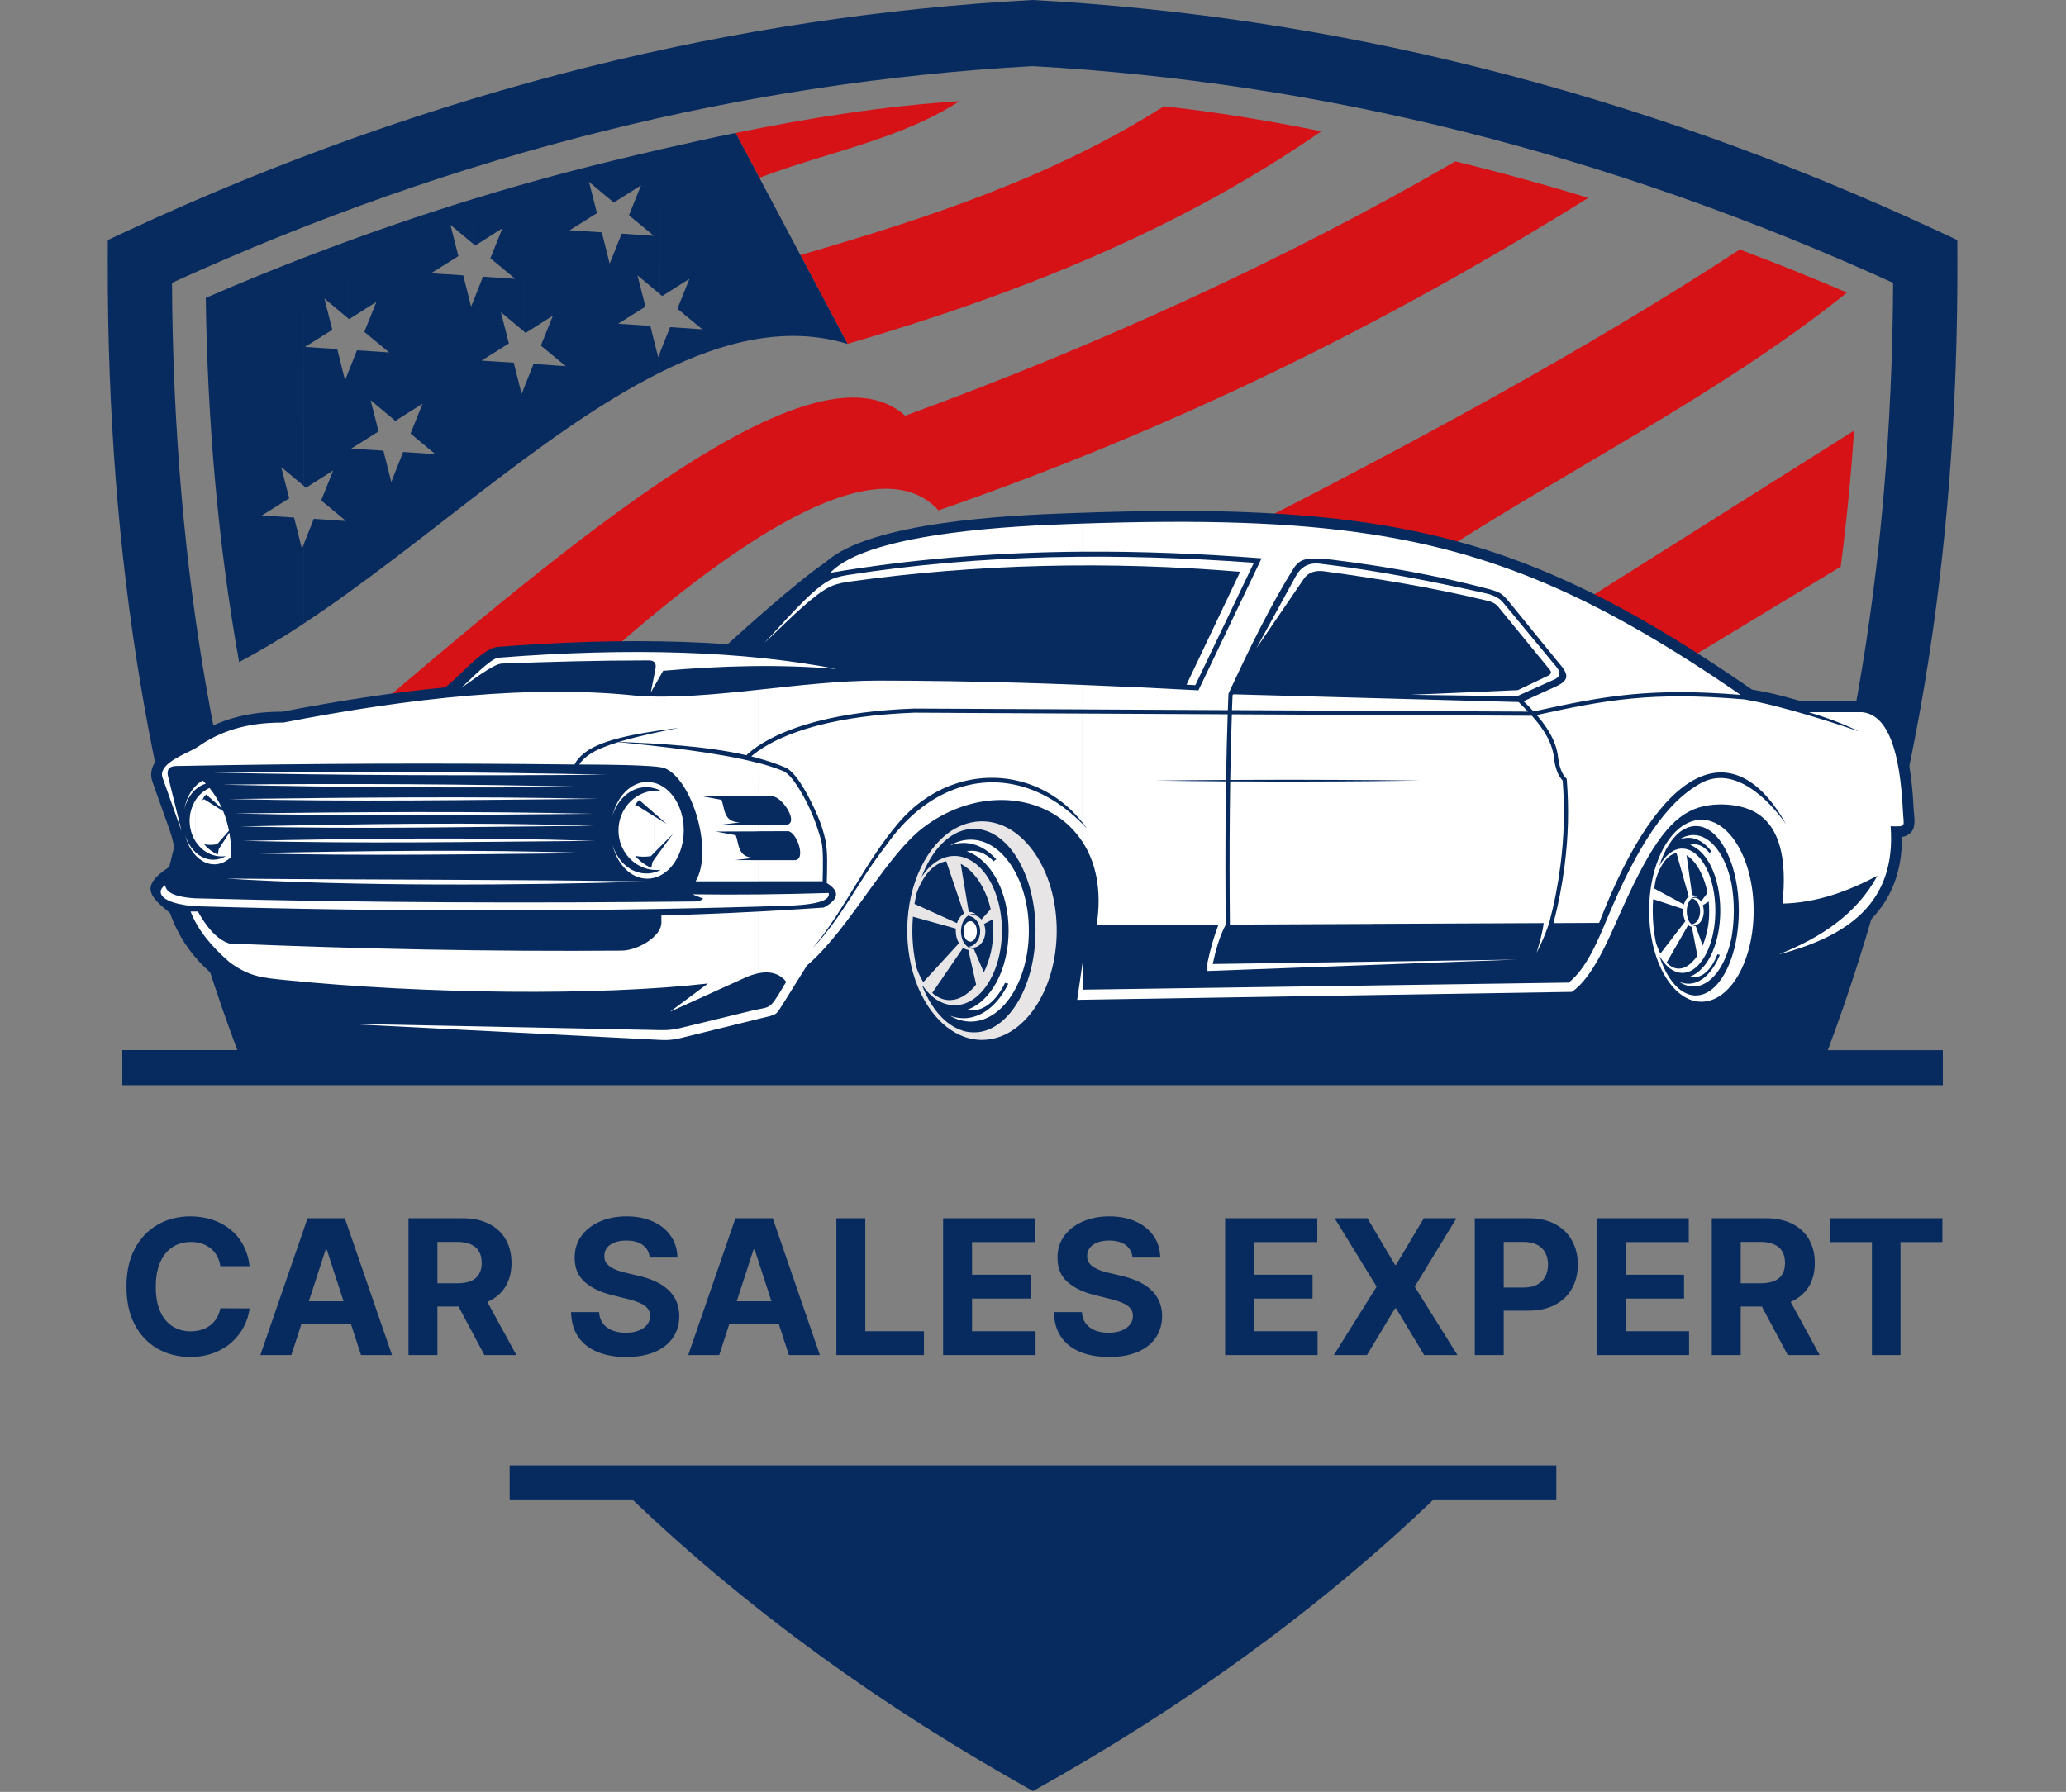 <?xml version="1.0" encoding="UTF-8"?> <svg xmlns="http://www.w3.org/2000/svg" width="2416" height="2096" viewBox="0 0 2416 2096" fill="none"><rect x="0" y="0" width="2416" height="2096" fill="#808080" stroke="none"/> <path d="M1208 2095.02V1714.02H1820V1753.88H1676.6C1540.37 1884.06 1383.51 1997.21 1208 2095.02ZM1208 1714.01V2095.01C1032.49 1997.2 875.63 1884.01 739.39 1753.91H596V1714L1208 1714.01Z" fill="#072B5F"></path> <path d="M1207.51 0C1382.16 9.435 1555.59 35.523 1725.55 77.93C1908.95 123.581 2089.41 187.771 2266.92 270.501L2288.92 280.777L2288.99 305.802C2289.79 655.918 2237.36 961.834 2137.49 1228.35H2272V1269.35H1207.51V1228.34H2056.62C2157.73 970.312 2212.07 672.793 2213.85 330.878C2047.31 254.986 1878.64 195.722 1707.85 153.086C1543.69 112.096 1376.2 86.746 1207.51 77.355V0ZM1207.51 1269.33H143.009V1228.32H277.508C177.639 961.803 125.209 655.888 126.009 305.771L126.069 280.747L148.069 270.47C325.622 187.939 506.101 123.759 689.507 77.93C859.453 35.527 1032.86 9.438 1207.51 0V77.355C1038.81 86.72 871.31 112.047 707.137 153.014C536.344 195.492 367.678 254.756 201.139 330.806C202.919 672.721 257.249 970.24 358.368 1228.26H1207.51V1269.35V1269.33Z" fill="#072B5F"></path> <path fill-rule="evenodd" clip-rule="evenodd" d="M2152.59 662.79C2159.42 610.05 2164.61 557.023 2168.17 503.71L1835 713.71L1931.57 796.71L2152.59 662.79Z" fill="#D61217"></path> <path fill-rule="evenodd" clip-rule="evenodd" d="M2159.9 342.21C2118.47 324.49 2076.68 307.69 2034.52 291.81C1852.29 410.87 1650.31 519.39 1443.12 625.15L1668.99 656.27C1830.86 550.31 2014.23 459.81 2159.9 342.21Z" fill="#D61217"></path> <path fill-rule="evenodd" clip-rule="evenodd" d="M1857.41 231.45C1806.02 215.757 1754.19 201.54 1701.91 188.8C1499.1 306.06 1280.01 405.39 1058.49 486.29C939.929 380.24 599.179 692.98 314.179 934.55C329.359 993.83 347.199 1052.36 367.699 1110.13C587.509 868.07 978.229 467.14 1097.51 596.99C1377.34 499.9 1622.51 377.76 1857.41 231.45Z" fill="#D61217"></path> <path fill-rule="evenodd" clip-rule="evenodd" d="M1545.21 153.58C1484.21 141.32 1422.83 131.07 1361.09 124.3C1232.61 206.09 1085.83 254.97 935.999 298.3L991.149 402.24C1189.68 344.29 1378.62 269.06 1545.21 153.58Z" fill="#D61217"></path> <path fill-rule="evenodd" clip-rule="evenodd" d="M1122.09 118.32C1034.09 124.01 946.739 137.83 860.219 155.53L888.039 207.97C966.059 178.14 1052.85 163.37 1122.09 118.32Z" fill="#D61217"></path> <path fill-rule="evenodd" clip-rule="evenodd" d="M860.219 155.53C830.719 161.53 801.309 168.05 772.019 174.82V344.3L774.369 346.3L806.259 326.11L792.189 361.11L821.249 385.2L783.589 382.65L772.019 411.79V435.63C847.259 398.12 920.819 380.83 991.149 402.29L860.219 155.53ZM772.019 174.82C753.419 179.107 734.869 183.5 716.369 188L715.369 188.25V234.96L717.719 236.96L749.609 216.77L735.539 251.77L764.599 275.86L726.939 273.3L715.369 302.45V467.24C734.369 455.63 753.239 445 772.039 435.63V411.79L769.679 417.72L760.469 381.12L722.799 378.71L754.799 358.65L745.459 322.07L772.069 344.31L772.019 174.82ZM715.349 188.25C680.849 196.623 646.516 205.65 612.349 215.33V387.4L614.699 389.4L646.589 369.21L632.519 404.21L661.579 428.3L623.919 425.74L612.349 454.89V537.58C646.839 512.09 681.199 488.09 715.349 467.24V302.44L712.989 308.37L703.789 271.77L666.119 269.36L698.119 249.29L688.769 212.72L715.379 234.96L715.349 188.25ZM612.349 215.33C592.602 220.93 572.916 226.74 553.289 232.76V285.24L555.639 287.24L587.529 267.05L573.459 302.05L602.519 326.14L564.859 323.58L553.289 352.73V582.29C572.999 567.11 592.689 552.11 612.349 537.58V454.89L609.989 460.82L600.789 424.22L563.119 421.81L595.119 401.74L585.769 365.17L612.379 387.41L612.349 215.33ZM553.289 232.76C521.956 242.373 490.829 252.51 459.909 263.17V490.36L462.259 492.36L494.149 472.17L480.079 507.17L509.139 531.26L471.479 528.7L459.909 557.85V654.28C490.999 630.66 522.159 606.28 553.289 582.28V352.72L550.929 358.65L541.719 322.05L504.059 319.64L536.059 299.57L526.719 263L553.329 285.24L553.289 232.76ZM459.949 263.14C441.869 269.373 423.849 275.777 405.889 282.35V371.35L408.239 373.35L440.129 353.15L426.059 388.15L455.119 412.24L417.459 409.69L405.889 438.83V694.29C423.889 681.35 441.889 667.91 459.949 654.21V557.84L457.589 563.77L448.379 527.17L410.719 524.76L442.719 504.69L433.379 468.12L459.989 490.36L459.949 263.14ZM405.889 282.35C388.996 288.53 372.162 294.863 355.389 301.35V568.54L357.739 570.54L389.629 550.35L375.559 585.35L404.619 609.44L366.959 606.88L355.389 636.03V729.21C372.169 718.15 389.009 706.46 405.889 694.32V438.89L403.529 444.82L394.329 408.22L356.659 405.81L388.659 385.74L379.319 349.18L405.929 371.41L405.889 282.35ZM355.389 301.35C316.829 316.263 278.572 331.95 240.619 348.41C242.619 491.87 254.679 634.58 279.619 774.41C305.632 760.627 330.937 745.548 355.439 729.23V636.05L353.089 641.98L343.879 605.38L306.209 602.96L338.209 582.9L328.859 546.33L355.469 568.57L355.389 301.35Z" fill="#072B5F"></path> <path fill-rule="evenodd" clip-rule="evenodd" d="M965.659 657.41C928.659 682.79 868.789 737.5 850.899 753.51C833.465 752.283 816.039 751.39 798.619 750.83C726.419 748.42 653.869 751.04 581.869 756.66C566.629 757.84 542.619 784.8 530.869 795.26L520.869 803.96C456.869 810.22 393.189 820.23 330.149 832.48C291.709 832.4 256.029 840.64 224.229 863.02C221.743 864.593 219.15 865.99 216.469 867.2C212.109 869.35 207.759 871.43 203.469 873.75C192.399 879.75 179.659 888.24 177.189 901.57C176.406 905.855 176.772 910.271 178.249 914.37L204.379 987.85L197.879 1014.07C162.789 1036.92 175.339 1048.91 198.879 1068.07C216.439 1118.95 255.579 1150.78 292.029 1166.17C290.939 1184.89 311.409 1194.55 311.409 1207.77C311.409 1220.53 289.519 1226.77 293.249 1236.15H2121.25C2123.36 1232.22 2115.45 1239.86 2114.5 1221.34C2113.55 1202.82 2067.92 1168.44 2168.94 1091.65C2179.37 1084.26 2188.73 1075.45 2196.74 1065.48C2216.81 1040.18 2224.39 1010.28 2224.14 978.97C2228.19 978.562 2231.95 976.7 2234.73 973.73C2241.03 966.73 2238.33 956.01 2237.91 947.38C2236.11 910.96 2230.18 820.38 2177.61 820.38H2106.93C2103.72 819.453 2100.5 818.543 2097.29 817.65C2081.58 813.3 2065.08 809.14 2048.8 806.58L2042.7 802.39C1947.91 737.39 1849.76 679.03 1739.7 643.72C1669.5 621.2 1597.97 609.08 1524.61 603.08C1433.61 595.64 1340.9 597 1249.74 600.31C1182.49 602.76 1018.34 609.89 965.619 657.44L965.659 657.41Z" fill="#072B5F"></path> <path fill-rule="evenodd" clip-rule="evenodd" d="M1605.71 1124.88L1773.51 1122.44L1605.71 1128.62V1124.88ZM1605.71 1163.94L1838.08 1160.2C1861.96 1144.45 1880.97 1098.81 1893.08 1071.65C1926.75 995.99 1949.91 958.98 1981.76 946.29C2002.76 937.92 2034.98 939.29 2054.15 951C2081.57 967.78 2089.85 1005 2084.46 1056.92C2124.21 1056.04 2160.57 1042.82 2195.46 1024.38C2171.34 1068.91 2129.88 1096.57 2080.28 1116.31C2160.37 1095.37 2217.69 1056.37 2210.95 966.54C2229.82 966.54 2226.27 968.35 2225.27 947.98C2221.9 879.98 2208.37 836.15 2177.64 833.04H2115.15C2135.45 839.29 2155.28 846.23 2173.51 855.5C2155.61 849.07 2083.51 825.17 2039.42 818.04C1985.23 813.43 1944.85 813.55 1907.48 817.16C1871.2 820.66 1837.67 827.45 1797.08 836.39C1801.35 841.264 1805.3 846.415 1808.89 851.81C1816.22 862.97 1821.09 874.68 1822.29 887.62C1822.85 892.124 1823.94 896.545 1825.54 900.79C1826.86 904.346 1828.89 907.6 1831.49 910.36L1832.11 910.99L1832.19 911.86C1834.89 945.486 1834.04 979.303 1829.65 1012.75C1826.79 1035.34 1822.45 1057.73 1816.65 1079.75L1870.05 1079.5C1942.33 892.15 2027.77 855.5 2088.77 964.33C2068.3 934.99 2027.99 894.64 1988.97 916.11C1947.62 938.85 1914.54 990.58 1879.97 1073.11C1869.33 1098.55 1855.83 1132.47 1834.41 1149.34L1605.66 1152.66V1163.92L1605.71 1163.94ZM1605.71 1080.72V913.72C1623.91 913.553 1642.11 913.337 1660.31 913.07C1642.11 912.837 1623.91 912.644 1605.71 912.49V836.31L1791.38 837.24C1796.28 842.63 1800.77 848.38 1804.82 854.44C1811.76 865.02 1816.36 876.04 1817.47 888.12V888.22C1818.07 893.117 1819.25 897.925 1821 902.54C1822.47 906.413 1824.64 909.983 1827.4 913.07C1829.99 946.07 1829.12 979.249 1824.83 1012.07C1821.94 1034.89 1817.52 1057.48 1811.61 1079.71C1807.59 1091.68 1802.68 1103.33 1796.92 1114.56C1800.27 1103.25 1803.65 1091.95 1805.22 1079.74L1605.7 1080.66L1605.71 1080.72ZM1605.71 831.49V816.58L1775.98 821.19L1777.57 822.93L1777.66 823.02C1780.86 826.16 1783.95 829.27 1786.89 832.39L1605.71 831.49ZM1605.71 661.26V625.26C1758.71 649.13 1878.04 704.68 2035.56 812.79C1983.26 808.53 1943.75 808.79 1907.03 812.29C1869.7 815.89 1835.35 822.94 1793.38 832.2C1789.72 828.2 1785.81 824.2 1781.73 820.2L1820.16 802.69C1835.62 795.32 1834.58 788.59 1822.49 774.93L1768.21 708.24C1755.21 692.24 1755.26 692.62 1731.38 686.54C1690.23 676.05 1648.27 667.8 1605.71 661.26ZM1265.23 834.64L1435.67 835.49C1434.82 861.07 1434.19 886.68 1433.78 912.32C1406.53 912.48 1379.27 912.744 1351.98 913.11C1379.24 913.497 1406.5 913.783 1433.75 913.97C1433.57 925.723 1433.42 937.484 1433.31 949.25C1432.9 993.25 1432.93 1037.34 1433.4 1081.52C1426.15 1095.39 1421.65 1111.15 1418.19 1127.6L1605.71 1124.88V1128.62L1411.99 1135.76V1126.39C1415.08 1111.13 1419.39 1096.13 1424.88 1081.56L1282.42 1082.22C1288.85 1041.14 1281.42 1008.05 1265.27 983.77V963.14C1267.14 965.02 1269.01 966.94 1270.85 968.93C1269.05 966.37 1267.19 963.894 1265.27 961.5V834.64H1265.23ZM1605.71 625.29V661.29C1589.4 658.79 1573 656.527 1556.51 654.5C1531.83 652.5 1521.98 651.61 1513.39 663.79C1486.58 706.58 1461.8 756.79 1436.55 811.45V812.04C1436.3 818.24 1436.07 824.45 1435.86 830.67L1265.25 829.81V801.14C1310.72 802.907 1356.12 805.017 1401.45 807.47L1475.3 653.06C1405.49 647.7 1335.41 644.8 1265.25 645.31V612.44C1403.09 607.87 1510.88 610.44 1605.73 625.29H1605.71ZM1605.71 816.58L1442.41 812.14L1441.35 813.14C1441.12 818.967 1440.9 824.8 1440.7 830.64L1605.7 831.47V816.56L1605.71 816.58ZM1605.71 836.35L1440.54 835.52C1439.68 861.1 1439.05 886.69 1438.64 912.29C1494.37 911.977 1550.06 912.057 1605.71 912.53V836.35ZM1605.71 913.76C1549.98 914.28 1494.28 914.36 1438.62 914C1438.43 925.76 1438.28 937.524 1438.17 949.29C1437.76 993.29 1437.79 1037.36 1438.26 1081.5L1605.71 1080.72V913.72V913.76ZM1605.71 1152.68L1266.36 1157.62V1123.53L1265.23 1131.31V1169.41L1605.71 1163.94V1152.68ZM1110.45 833.87L1265.23 834.64V961.46C1226.45 912.9 1164.69 897.96 1110.45 919.24V833.87ZM1265.23 983.77V963.14C1217.47 915.26 1160.71 904.14 1110.45 925.52V949.43C1168.77 922.52 1233.63 936.15 1265.23 983.81V983.77ZM1265.23 612.44V645.31C1213.66 645.68 1162.05 647.89 1110.45 652.31V623.7C1164.78 616.37 1220.15 614.06 1250.27 612.96L1265.27 612.44H1265.23ZM1265.23 801.14V829.78L1110.45 829.01V796.8C1162.17 797.627 1213.76 799.074 1265.23 801.14ZM1265.23 1131.31V1169.41L1259.65 1169.5L1265.23 1131.31ZM956.229 1062.06L963.229 1061.57C981.339 1051.9 982.229 1042.37 966.999 1032.99H966.829C967.219 1016.69 968.129 996.66 965.339 983.1C963.248 973.308 960.2 963.746 956.239 954.55V848.63C988.339 840.26 1026.69 835.12 1069.56 833.63L1110.45 833.83V919.2C1088.69 927.74 1068.14 942.11 1050.77 962.49C1013.39 1006.36 990.679 1058.16 956.239 1101.79V1062.02L956.229 1062.06ZM1110.44 949.39V925.48C1085.22 936.2 1061.63 955.07 1041.64 981.57C1031.9 994.49 1022.05 1007.74 1013.16 1021.23C995.459 1048.06 979.509 1076.45 956.229 1102.68V1117.59C1000.65 1072.59 1038.67 999.36 1079.67 968C1089.21 960.682 1099.53 954.441 1110.44 949.39ZM1110.44 623.7V652.31C1063.92 656.31 1017.44 662.09 970.949 669.97C993.949 645.45 1051.59 631.64 1110.44 623.7ZM1110.44 796.8C1082.59 796.36 1054.7 796.13 1026.78 796.11C1004.14 796.11 980.399 797.58 956.229 799.71V843.6C988.409 835.33 1026.71 830.25 1069.4 828.81H1069.49L1110.49 829.01V796.8H1110.44ZM956.229 1030.8H961.989C962.379 1014.8 962.989 993.14 960.459 983.71C959.126 978.883 957.716 974.217 956.229 969.71V1030.8ZM886.509 1066.28C909.769 1065.06 933.012 1063.65 956.239 1062.06V1101.83C954.239 1104.37 952.192 1106.88 950.099 1109.37C952.199 1107.16 954.246 1104.93 956.239 1102.68V1117.59C952.069 1121.8 947.859 1125.77 943.579 1129.42L918.579 1169.49C905.719 1189.16 911.099 1185.83 888.449 1191.41L886.549 1191.88V1180.58C899.679 1177.95 900.389 1178.87 910.079 1163.9L919.429 1148.37C912.689 1139.82 902.189 1135.2 886.549 1138.51V1066.28H886.509ZM956.239 954.5C953.759 948.64 951.089 943.06 948.419 937.72C942.859 926.57 930.149 902.72 918.329 897.72C907.974 893.403 897.344 889.778 886.509 886.87V878.55C902.829 866.97 924.729 857.38 951.159 850.05C952.829 849.58 954.529 849.13 956.239 848.68V954.55V954.5ZM956.239 799.71C933.239 801.71 909.749 804.37 886.509 806.85V872.6C902.959 861.6 924.379 852.38 949.859 845.31C951.959 844.73 954.079 844.16 956.239 843.6V799.71ZM956.239 969.71C952.894 959.493 948.824 949.527 944.059 939.89C939.179 930.1 926.239 906.19 915.879 901.89C906.308 898.073 896.497 894.89 886.509 892.36V931.36H902.939C915.839 932.15 935.579 964.66 918.449 964.77L886.509 964.69V972.37L921.509 972.23C931.879 973.03 943.139 1006.04 929.339 1006.15L886.509 1006.14V1030.84H956.239V969.71ZM268.569 1125.6C246.119 1106.15 230.569 1086.37 222.899 1066.22H231.419C239.959 1081.53 252.419 1098.82 268.349 1103.66C422.579 1110.09 572.889 1113.1 726.439 1111.96C745.949 1111.96 773.439 1095.35 773.439 1079.26V1070.87C811.179 1069.77 848.869 1068.24 886.509 1066.28V1138.51C881.63 1139.58 876.869 1141.14 872.299 1143.16L783.509 1183.44L827.919 1150.39C700.179 1165.06 495.799 1162.73 333.779 1146.39C306.779 1143.67 291.779 1142.55 268.599 1125.62L268.569 1125.6ZM886.509 886.82C883.899 886.1 881.259 885.42 878.599 884.76C879.159 884.23 879.669 883.76 880.269 883.25C882.269 881.63 884.329 880.05 886.509 878.5V886.82ZM886.509 1191.88V1180.58C884.379 1181.01 881.939 1181.52 879.069 1182.21L796.689 1202.21C782.279 1205.7 775.919 1204.98 761.149 1204.69L401.299 1197.41L762.299 1215.9C778.869 1216.75 782.899 1217.43 799.039 1213.46L886.499 1191.91L886.509 1191.88ZM886.509 806.88C835.859 812.3 786.159 817.08 743.509 813.7C622.119 800.98 481.689 815.92 331.379 845.21C287.159 844.9 256.029 856.21 231.569 873.42C220.879 880.94 183.489 892.22 190.259 910.15L212.339 972.26L196.459 907.83C194.699 900.83 197.459 895.76 207.049 896.01C361.759 892.95 516.209 892.46 669.209 894.21H672.009C674.409 888.71 679.709 883.21 686.649 878.4C711.649 861.16 767.109 855.1 794.389 851.24C777.909 854.67 749.789 860.06 725.629 867.24L723.969 867.74C770.049 869.86 824.969 872.38 873.029 883.42C873.523 882.719 874.108 882.087 874.769 881.54C878.502 878.299 882.433 875.294 886.539 872.54V806.79L886.509 806.88ZM886.509 892.44C837.089 879.44 768.399 872.83 723.229 868C709.459 872.22 697.229 877 689.389 882.42C683.979 886.16 679.729 890.25 677.389 894.25C703.749 894.37 767.829 894.63 777.389 898.57C809.469 911.85 834.669 995.57 813.469 1030.88H886.469V1006.14L859.759 1006.07L881.839 1003.36C862.159 1002.9 864.529 987.16 860.339 976.96L837.269 972.67L886.469 972.47V964.79L843.099 964.69L865.179 961.98C845.509 961.52 847.869 945.78 843.679 935.58L820.609 931.29L886.469 931.42L886.509 892.44Z" fill="white"></path> <path fill-rule="evenodd" clip-rule="evenodd" d="M539.279 804.75C547.609 797.33 573.679 770.02 582.859 769.31C738.093 757.137 869.979 761.547 978.519 782.54C911.619 776.74 843.819 778.69 775.519 784.61L761.059 809.91L766.479 782.54C767.909 774.86 764.859 772.08 756.929 772.47C700.599 772.47 643.789 774.03 586.809 776.16C576.689 776.54 549.239 798.14 539.279 804.75Z" fill="white"></path> <path fill-rule="evenodd" clip-rule="evenodd" d="M893.919 751.96C912.629 732.68 946.339 691.96 968.639 679.5C974.799 676.07 982.079 674.03 991.379 672.57C1148.59 647.9 1307.79 646.57 1466.3 658.25L1397.84 801.42L1387.51 800.88L1450.26 668.81C1296.32 656.01 1142.71 659.57 994.619 680.17C977.359 682.52 969.729 685.32 956.099 695.48C934.739 711.4 905.379 741.8 893.919 751.96Z" fill="white"></path> <path fill-rule="evenodd" clip-rule="evenodd" d="M1524.85 676.86L1469.14 758.46L1515.14 674.28C1521.52 662.74 1530.82 657.28 1545.14 659.55C1609.88 667.19 1673.85 679.72 1736.87 693.9C1744.59 695.38 1752.51 698.9 1756.78 703.65L1820.22 780.21C1824.87 785.79 1825.31 790.66 1818.6 794.35L1773.67 814.49L1649.98 812.68L1774.98 807.26L1810.62 790.26C1813.99 788.44 1814.7 786.14 1812.23 783.26L1752 709.66C1748.41 705.32 1743 703.28 1736.7 702.05C1675.03 687.24 1612.34 676.95 1549.29 668.34C1538.8 666.73 1530.19 669.14 1524.85 676.86Z" fill="white"></path> <path fill-rule="evenodd" clip-rule="evenodd" d="M764.799 1026.83C784.599 1021.94 799.589 998.91 799.589 971.23C799.589 943.55 784.589 920.53 764.799 915.64V921.89C767.555 922.616 770.219 923.656 772.739 924.99C771.227 924.829 769.708 924.749 768.189 924.75C767.049 924.75 765.919 924.8 764.799 924.88V950.88L779.549 963.78L764.799 954.63V997.63L786.969 975.35L764.799 1005.57V1017.57C765.919 1017.66 767.049 1017.7 768.189 1017.7C769.729 1017.7 771.189 1017.62 772.739 1017.47C770.219 1018.8 767.555 1019.84 764.799 1020.56V1026.83ZM756.958 1027.83C759.603 1027.82 762.236 1027.48 764.799 1026.83V1020.58C761.886 1021.34 758.888 1021.72 755.879 1021.72C737.549 1021.72 721.969 1007.62 716.229 987.97C721.609 1011.03 737.808 1027.79 756.958 1027.79V1027.83ZM764.799 915.68C762.235 915.034 759.602 914.698 756.958 914.68C737.808 914.68 721.609 931.44 716.229 954.5C721.969 934.84 737.549 920.75 755.879 920.75C758.888 920.753 761.885 921.136 764.799 921.89V915.64V915.68ZM764.799 924.92V950.92L747.799 936C745.399 937.24 743.109 940.73 742.149 943.42L744.549 942.06L764.849 954.67V997.67L761.069 1001.47C754.968 1002.41 748.752 1002.3 742.689 1001.15C747.895 1007.11 754.324 1011.89 761.539 1015.15L763.198 1007.91L764.849 1005.66V1017.66C741.599 1015.87 723.259 995.8 723.259 971.3C723.259 946.8 741.509 926.67 764.799 924.88V924.92Z" fill="white"></path> <path fill-rule="evenodd" clip-rule="evenodd" d="M251.239 1011.06C258.449 1010.85 265.079 1007.58 270.519 1002.13C270.598 992.678 269.808 983.238 268.159 973.93L255.859 993.12L254.669 999.62C248.528 996.828 243.069 992.733 238.669 987.62C243.729 988.5 248.908 988.446 253.949 987.46L267.759 971.65C266.237 963.834 263.966 956.182 260.979 948.8L238.679 934.86L236.679 936.12C237.399 933.7 239.219 930.54 241.179 929.36L259.619 945.71C255.839 937.095 250.925 929.024 245.009 921.71C238.182 924.818 232.424 929.873 228.459 936.24V983.89C235.459 995 247.199 1002.14 260.279 1001.75C261.54 1001.72 262.799 1001.61 264.049 1001.44C259.863 1004.02 255.074 1005.46 250.159 1005.62C242.079 1005.86 234.549 1002.54 228.459 996.77V1000.27C234.779 1007.21 242.709 1011.27 251.219 1011.01L251.239 1011.06ZM228.509 923.62V919.62C231.002 916.979 233.919 914.772 237.139 913.09C238.339 914.27 239.505 915.47 240.639 916.69C236.122 918.05 231.974 920.42 228.509 923.62ZM228.509 936.29C224.084 943.449 221.741 951.699 221.741 960.115C221.741 968.531 224.084 976.781 228.509 983.94V936.29ZM228.509 996.82V1000.32C223.019 994.32 218.749 986.03 216.389 976.51C218.615 984.21 222.789 991.205 228.509 996.82ZM228.509 919.59V923.59C222.399 929.15 217.789 937.21 215.509 946.59C217.509 935.63 222.189 926.14 228.509 919.59Z" fill="white"></path> <path fill-rule="evenodd" clip-rule="evenodd" d="M708.809 906.2C566.869 902.89 392.539 902.04 249.679 903.62C392.049 907.14 566.439 907.35 708.809 906.2Z" fill="white"></path> <path fill-rule="evenodd" clip-rule="evenodd" d="M692.989 920.47C551.049 917.16 402.989 916.24 260.139 917.82C402.509 921.33 550.619 921.61 692.989 920.47Z" fill="white"></path> <path fill-rule="evenodd" clip-rule="evenodd" d="M697.189 934.48C555.249 931.17 410.739 933.03 267.879 934.61C410.259 938.14 554.819 935.62 697.189 934.48Z" fill="white"></path> <path fill-rule="evenodd" clip-rule="evenodd" d="M693.699 951.91C551.759 948.6 416.939 949.91 274.089 951.52C416.509 955.03 551.329 953.05 693.699 951.91Z" fill="white"></path> <path fill-rule="evenodd" clip-rule="evenodd" d="M693.699 965.92C551.759 961.41 423.789 963.92 280.929 966.7C423.299 970.2 551.329 967.07 693.699 965.92Z" fill="white"></path> <path fill-rule="evenodd" clip-rule="evenodd" d="M695.379 983.57C553.439 979.05 427.269 980.78 284.379 983.57C426.779 987.07 553.009 984.71 695.379 983.57Z" fill="white"></path> <path fill-rule="evenodd" clip-rule="evenodd" d="M695.119 997.9C553.179 993.38 431.919 995.24 289.119 998.03C431.429 1001.53 552.749 999.04 695.119 997.9Z" fill="white"></path> <path fill-rule="evenodd" clip-rule="evenodd" d="M755.509 1031.14C614.349 1028.68 412.509 1029.14 264.759 1027.66C408.709 1036.84 616.409 1035.77 755.509 1031.14Z" fill="white"></path> <path fill-rule="evenodd" clip-rule="evenodd" d="M228.059 1060.01C186.899 1056.85 181.689 1042.83 193.209 1035.49C194.149 1044.02 204.479 1048.99 226.899 1050.73C430.949 1056.19 624.899 1056.46 812.029 1054.46C816.199 1054.46 818.849 1054.02 822.319 1051.16L809.719 1046.08C863.009 1046.83 916.099 1046.17 969.039 1044.52C971.039 1052.15 959.419 1057.47 926.689 1059.24C705.559 1066.55 459.349 1066.9 228.059 1060.01Z" fill="white"></path> <path fill-rule="evenodd" clip-rule="evenodd" d="M1148.32 1216.36C1196.6 1216.36 1235.74 1159.13 1235.74 1088.54C1235.74 1017.95 1196.6 960.72 1148.32 960.72C1146.98 960.72 1145.63 960.72 1144.32 960.86V969.86C1181.58 974.4 1210.96 1025.86 1210.96 1088.57C1210.96 1151.28 1181.58 1202.75 1144.32 1207.28V1216.28C1145.65 1216.37 1147 1216.42 1148.32 1216.42V1216.36ZM1144.32 1163.88V1122.88L1150.48 1137.46C1157.77 1122.46 1161.51 1105.98 1161.4 1089.3C1161.4 1084.7 1161.12 1080.1 1160.58 1075.53L1150.68 1080.82C1151.74 1083.56 1152.27 1086.48 1152.26 1089.42C1152.26 1096.77 1149.04 1103.16 1144.32 1106.35V1098.24C1145.55 1095.46 1146.19 1092.46 1146.19 1089.42C1146.19 1086.38 1145.55 1083.37 1144.32 1080.59V1072.48C1145.58 1073.34 1146.7 1074.38 1147.66 1075.57L1158.49 1063.48C1155.86 1051.51 1151.06 1040.12 1144.32 1029.88V1013.18C1160.69 1028.35 1171.67 1056.41 1171.67 1088.52C1171.67 1120.63 1160.67 1148.71 1144.3 1163.88H1144.32ZM1144.32 960.88C1140.34 961.142 1136.4 961.792 1132.55 962.82V969.98C1134.67 969.676 1136.81 969.522 1138.95 969.52C1140.74 969.519 1142.54 969.629 1144.32 969.85V960.85V960.88ZM1132.51 1214.27C1136.36 1215.31 1140.3 1215.96 1144.28 1216.22V1207.22C1142.5 1207.44 1140.7 1207.55 1138.91 1207.55C1136.77 1207.55 1134.63 1207.39 1132.51 1207.08V1214.24V1214.27ZM1144.28 1013.2V1029.9C1140.97 1024.93 1137.01 1020.42 1132.51 1016.5V1005.03C1136.82 1007.15 1140.78 1009.91 1144.28 1013.2ZM1144.28 1072.5V1080.61C1141.93 1075.48 1137.61 1071.88 1132.56 1071.38C1134.09 1070.71 1135.75 1070.37 1137.42 1070.38C1139.87 1070.39 1142.26 1071.15 1144.28 1072.55V1072.5ZM1144.28 1098.26V1106.37C1142.26 1107.77 1139.87 1108.53 1137.42 1108.54C1135.74 1108.54 1134.09 1108.18 1132.56 1107.49C1137.56 1106.99 1141.93 1103.4 1144.28 1098.26ZM1144.28 1122.9L1138.81 1109.96H1138.58C1136.43 1109.95 1134.32 1109.32 1132.51 1108.16V1111.92L1141.51 1151.6C1138.85 1155.02 1135.83 1158.14 1132.51 1160.92V1172.05C1136.82 1169.93 1140.78 1167.17 1144.28 1163.88V1122.88V1122.9ZM1132.51 1070.71C1134.32 1069.55 1136.43 1068.92 1138.58 1068.91C1139.4 1068.91 1140.22 1069.01 1141.03 1069.19C1138.9 1067.6 1136.33 1066.73 1133.68 1066.71C1133.41 1066.71 1133.15 1066.71 1132.88 1066.71L1132.51 1064.47V1070.71ZM1132.51 962.8C1130.08 963.456 1127.69 964.251 1125.35 965.18V971.61C1127.69 970.873 1130.08 970.321 1132.51 969.96V962.8ZM1125.35 1211.9C1127.69 1212.83 1130.08 1213.62 1132.51 1214.27V1207.14C1130.08 1206.79 1127.69 1206.24 1125.35 1205.5V1211.93V1211.9ZM1132.51 1005.03V1016.5C1130.29 1014.61 1127.89 1012.93 1125.35 1011.5V1002.41C1127.82 1003.06 1130.21 1003.95 1132.51 1005.06V1005.03ZM1132.51 1064.5V1070.71C1129.13 1073.01 1126.62 1076.36 1125.35 1080.24V1069.95C1125.94 1069.44 1126.57 1068.99 1127.24 1068.59L1125.35 1063.02V1021.72L1132.51 1064.5ZM1132.51 1108.16V1111.92L1132.31 1111.05C1130.13 1110.77 1128.07 1109.94 1126.31 1108.63L1125.31 1110.02V1098.63C1126.59 1102.51 1129.12 1105.85 1132.51 1108.14V1108.16ZM1132.51 1160.92V1172.05C1130.21 1173.16 1127.82 1174.05 1125.35 1174.7V1165.78C1127.89 1164.39 1130.28 1162.77 1132.51 1160.92ZM1125.37 965.14C1122.09 966.447 1118.92 967.998 1115.88 969.78V975.69C1118.89 973.997 1122.07 972.617 1125.37 971.57V965.14ZM1115.88 1207.21C1118.92 1209 1122.09 1210.55 1125.37 1211.86V1205.43C1122.07 1204.38 1118.89 1203 1115.88 1201.31V1207.21ZM1125.37 1002.34V1011.43C1124.75 1011.07 1124.12 1010.74 1123.49 1010.43L1125.37 1021.68V1062.98L1115.88 1034.98V1001.2H1116.29C1119.35 1001.2 1122.4 1001.6 1125.37 1002.37V1002.34ZM1125.37 1069.91V1080.2C1123.28 1086.15 1123.28 1092.64 1125.37 1098.59V1109.98L1115.88 1123.88V1109.34L1121.46 1103.24C1118.93 1098.9 1117.62 1093.95 1117.69 1088.92C1117.69 1088 1117.69 1087.09 1117.81 1086.21L1115.88 1085.67V1078.34L1119.1 1079.8C1120.24 1076 1122.41 1072.59 1125.37 1069.95V1069.91ZM1125.37 1165.74V1174.66C1122.4 1175.44 1119.35 1175.83 1116.29 1175.84H1115.88V1169.28C1119.2 1168.6 1122.4 1167.42 1125.37 1165.78V1165.74ZM1115.88 969.74C1084.13 988.32 1061.57 1033.32 1060.93 1086.15C1060.93 1086.92 1060.93 1087.69 1060.93 1088.46C1060.93 1089.23 1060.93 1090.05 1060.93 1090.85C1061.6 1143.64 1084.15 1188.61 1115.88 1207.17V1201.27C1100.39 1192.62 1087.27 1175.52 1078.52 1153.27L1079.12 1153.21C1088.86 1167.11 1101.74 1175.63 1115.88 1175.79V1169.23C1114.05 1169.61 1112.19 1169.8 1110.33 1169.8C1103.1 1169.8 1096.25 1166.8 1090.18 1161.44L1115.88 1123.84V1109.34L1079.71 1148.82C1076.63 1143.76 1074.07 1138.4 1072.08 1132.82C1068.61 1118.3 1066.88 1103.43 1066.92 1088.5C1066.92 1082.98 1067.14 1077.56 1067.59 1072.25L1115.88 1085.63V1078.3L1069.43 1057.3C1070.16 1052.84 1071.05 1048.48 1072.07 1044.25C1079.56 1023.72 1092.07 1009.59 1106.56 1007.48L1115.88 1034.99V1001.21C1101.01 1001.38 1087.54 1010.79 1077.66 1025.97C1086.4 1002.64 1099.88 984.67 1115.88 975.73V969.74Z" fill="#E7E5E6"></path> <path fill-rule="evenodd" clip-rule="evenodd" d="M1135.05 1194.93C1169.94 1194.93 1198.7 1154 1202.71 1101.22C1203 1096.96 1203.14 1092.72 1203.14 1088.54C1203.14 1084.36 1203 1080.12 1202.71 1075.86C1198.71 1023.08 1169.94 982.15 1135.05 982.15C1126.55 982.216 1118.22 984.584 1110.96 989C1116 987.036 1121.35 986.019 1126.76 986C1141.11 986 1154.39 993.16 1165.21 1005.3C1164.57 1005.47 1163.97 1005.76 1163.44 1006.17C1162.92 1006.57 1162.48 1007.08 1162.15 1007.65C1154.61 999.71 1145.85 995.17 1136.51 995.17C1134.53 995.172 1132.55 995.376 1130.61 995.78C1145.46 1000.85 1156.88 1013.18 1164.48 1026.67C1174.9 1045.17 1179.48 1067.43 1179.48 1088.52C1179.48 1109.61 1174.92 1131.87 1164.48 1150.37C1156.88 1163.86 1145.48 1176.19 1130.61 1181.26C1132.55 1181.66 1134.53 1181.87 1136.51 1181.87C1152 1181.87 1165.9 1169.37 1175.31 1149.6C1176.54 1150.16 1177.86 1150.46 1179.21 1150.49C1167.21 1175.12 1148.21 1191.04 1126.76 1191.04C1121.35 1191.02 1116 1190 1110.96 1188.04C1118.22 1192.47 1126.54 1194.85 1135.05 1194.93Z" fill="white"></path> <path fill-rule="evenodd" clip-rule="evenodd" d="M1134.6 1101.44C1138.9 1101.44 1142.42 1096.05 1142.42 1089.44C1142.42 1082.83 1138.9 1077.44 1134.6 1077.44C1130.3 1077.44 1126.79 1082.83 1126.79 1089.44C1126.79 1096.05 1130.3 1101.44 1134.6 1101.44Z" fill="white"></path> <path fill-rule="evenodd" clip-rule="evenodd" d="M1989.63 1171.71C2023.38 1171.71 2050.74 1124.07 2050.74 1065.3C2050.74 1006.53 2023.38 958.89 1989.63 958.89C1988.68 958.89 1987.75 958.89 1986.81 959.01V966.47C2012.87 970.25 2033.41 1013.05 2033.41 1065.3C2033.41 1117.55 2012.87 1160.3 1986.81 1164.13V1171.59C1987.75 1171.67 1988.68 1171.71 1989.63 1171.71ZM1986.81 1128.02V1093.9L1991.12 1106.04C1996.27 1093.3 1998.86 1079.68 1998.75 1065.94C1998.75 1062.05 1998.56 1058.22 1998.19 1054.49L1991.26 1058.89C1992.01 1061.2 1992.38 1063.62 1992.37 1066.05C1992.37 1072.17 1990.11 1077.48 1986.81 1080.14V1073.39C1988.56 1068.65 1988.56 1063.44 1986.81 1058.7V1051.95C1987.71 1052.69 1988.5 1053.55 1989.15 1054.52L1996.73 1044.45C1994.95 1034.64 1991.6 1025.19 1986.81 1016.45V1002.55C1998.26 1015.18 2005.94 1038.55 2005.94 1065.27C2005.94 1091.99 1998.26 1115.39 1986.81 1128.02ZM1986.81 959.02C1984.02 959.245 1981.26 959.788 1978.59 960.64V966.64C1980.07 966.38 1981.56 966.249 1983.06 966.25C1984.31 966.249 1985.57 966.34 1986.81 966.52V959.06V959.02ZM1978.59 1170.02C1981.26 1170.87 1984.02 1171.42 1986.81 1171.64V1164.14C1985.57 1164.32 1984.31 1164.41 1983.06 1164.41C1981.56 1164.41 1980.07 1164.28 1978.59 1164.02V1170.02ZM1986.81 1002.63V1016.53C1984.56 1012.48 1981.8 1008.73 1978.59 1005.38V995.83C1981.67 997.654 1984.44 999.948 1986.81 1002.63ZM1986.81 1052V1058.75C1985.17 1054.48 1982.15 1051.48 1978.62 1051.06C1979.66 1050.5 1980.83 1050.2 1982.02 1050.19C1983.78 1050.22 1985.47 1050.86 1986.81 1052ZM1986.81 1073.44V1080.14C1985.47 1081.28 1983.78 1081.92 1982.02 1081.95C1980.83 1081.94 1979.66 1081.64 1978.62 1081.07C1982.15 1080.66 1985.17 1077.66 1986.81 1073.39V1073.44ZM1986.81 1093.95L1982.99 1083.18H1982.83C1981.29 1083.16 1979.8 1082.63 1978.59 1081.68V1084.81L1984.91 1117.81C1983.08 1120.61 1980.96 1123.21 1978.59 1125.57V1134.84C1981.67 1133.01 1984.44 1130.72 1986.81 1128.04V1093.92V1093.95ZM1978.59 1050.51C1979.8 1049.56 1981.29 1049.03 1982.83 1049.01C1983.41 1049.01 1983.98 1049.09 1984.54 1049.24C1983.13 1047.95 1981.31 1047.22 1979.4 1047.18H1978.84L1978.59 1045.33V1050.51ZM1978.59 960.68C1976.88 961.232 1975.21 961.9 1973.59 962.68V968.03C1975.21 967.414 1976.88 966.955 1978.59 966.66V960.66V960.68ZM1973.59 1168.04C1975.21 1168.82 1976.88 1169.49 1978.59 1170.04V1164.04C1976.88 1163.74 1975.21 1163.29 1973.59 1162.67V1168.02V1168.04ZM1978.59 995.83V1005.38C1977.06 1003.82 1975.39 1002.42 1973.59 1001.19V993.62C1975.33 994.173 1977.01 994.914 1978.59 995.83ZM1978.59 1045.35V1050.51C1976.13 1052.56 1974.38 1055.34 1973.59 1058.44V1049.88C1974 1049.46 1974.44 1049.08 1974.91 1048.74L1973.59 1044.1V1009.73L1978.59 1045.35ZM1978.59 1081.68V1084.81L1978.45 1084.09C1976.88 1083.84 1975.42 1083.15 1974.24 1082.09L1973.58 1083.24V1073.76C1974.37 1076.86 1976.12 1079.64 1978.58 1081.69L1978.59 1081.68ZM1978.59 1125.6V1134.87C1977.01 1135.79 1975.33 1136.52 1973.59 1137.07V1129.65C1975.39 1128.45 1977.06 1127.08 1978.59 1125.55V1125.6ZM1973.59 962.66C1971.27 963.764 1969.05 965.055 1966.95 966.52V971.44C1969.02 970.047 1971.25 968.896 1973.59 968.01V962.66ZM1966.94 1164.14C1969.04 1165.61 1971.26 1166.9 1973.58 1168V1162.65C1971.24 1161.76 1969.01 1160.61 1966.94 1159.22V1164.14ZM1973.58 993.58V1001.14C1973.14 1000.84 1972.7 1000.57 1972.26 1000.31L1973.58 1009.68V1044.05L1966.94 1020.72V992.6H1967.23C1969.38 992.612 1971.53 992.949 1973.58 993.6V993.58ZM1973.58 1049.84V1058.4C1972.11 1063.4 1972.11 1068.71 1973.58 1073.71V1083.14L1966.94 1094.71V1082.58L1970.85 1077.5C1969.05 1073.78 1968.15 1069.7 1968.21 1065.57C1968.21 1064.81 1968.21 1064.06 1968.29 1063.31L1966.94 1062.87V1056.77L1969.19 1057.98C1969.94 1054.92 1971.45 1052.11 1973.58 1049.79V1049.84ZM1973.58 1129.61V1137.03C1971.53 1137.68 1969.38 1138.02 1967.23 1138.03H1966.94V1132.57C1969.3 1131.96 1971.55 1130.96 1973.58 1129.6V1129.61ZM1966.94 966.48C1944.75 981.94 1928.94 1019.41 1928.53 1063.39C1928.53 1064.03 1928.53 1064.67 1928.53 1065.31C1928.53 1065.95 1928.53 1066.63 1928.53 1067.31C1928.99 1111.25 1944.76 1148.69 1966.94 1164.15V1159.23C1956.12 1152.03 1946.94 1137.79 1940.82 1119.23L1941.25 1119.17C1948.05 1130.74 1957.05 1137.83 1966.94 1137.97V1132.51C1965.67 1132.82 1964.37 1132.98 1963.07 1132.98C1958.01 1132.98 1953.22 1130.47 1948.97 1125.98L1966.97 1094.68V1082.55L1941.68 1115.41C1939.51 1111.15 1937.72 1106.7 1936.35 1102.12C1933.91 1089.98 1932.71 1077.62 1932.74 1065.23C1932.74 1060.64 1932.9 1056.13 1933.21 1051.7L1966.97 1062.84V1056.74L1934.51 1039.29C1935.02 1035.58 1935.64 1031.95 1936.35 1028.43C1941.59 1011.34 1950.35 999.58 1960.47 997.82L1966.98 1020.72V992.6C1956.59 992.74 1947.17 1000.6 1940.26 1013.21C1946.37 993.79 1955.8 978.83 1966.98 971.39L1966.94 966.48Z" fill="white"></path> <path fill-rule="evenodd" clip-rule="evenodd" d="M1980.35 1153.87C2000.62 1153.87 2017.92 1130.34 2024.81 1097.18C2028.46 1076.09 2028.46 1054.52 2024.81 1033.43C2017.92 1000.26 2000.62 976.73 1980.35 976.73C1974.27 976.831 1968.38 978.827 1963.5 982.44C1966.96 980.823 1970.73 979.977 1974.55 979.96C1984.55 979.96 1993.87 985.96 2001.43 996.02C2000.96 996.185 2000.53 996.442 2000.16 996.777C1999.8 997.112 1999.5 997.518 1999.3 997.97C1994.02 991.37 1987.9 987.59 1981.37 987.59C1979.68 987.587 1977.99 987.833 1976.37 988.32C1986.75 992 1994.6 1001.51 1999.72 1011.14C2008.3 1027.24 2011.72 1047.2 2011.72 1065.3C2011.72 1083.4 2008.27 1103.36 1999.72 1119.46C1994.6 1129.09 1986.72 1138.6 1976.37 1142.28C1977.99 1142.77 1979.68 1143.01 1981.37 1143.01C1992.2 1143.01 2001.92 1132.6 2008.49 1116.16C2009.33 1116.6 2010.27 1116.85 2011.22 1116.88C2002.82 1137.39 1989.52 1150.64 1974.55 1150.64C1970.73 1150.62 1966.96 1149.76 1963.51 1148.14C1968.39 1151.76 1974.27 1153.77 1980.35 1153.87Z" fill="white"></path> <path d="M291.867 1481.02H257.648C257.023 1476.59 255.747 1472.66 253.82 1469.22C251.893 1465.73 249.419 1462.76 246.398 1460.31C243.378 1457.86 239.888 1455.99 235.93 1454.69C232.023 1453.39 227.779 1452.73 223.195 1452.73C214.914 1452.73 207.701 1454.79 201.555 1458.91C195.409 1462.97 190.643 1468.91 187.258 1476.72C183.872 1484.48 182.18 1493.91 182.18 1505C182.18 1516.41 183.872 1525.99 187.258 1533.75C190.695 1541.51 195.487 1547.37 201.633 1551.33C207.779 1555.29 214.888 1557.27 222.961 1557.27C227.492 1557.27 231.685 1556.67 235.539 1555.47C239.445 1554.27 242.909 1552.53 245.93 1550.23C248.951 1547.89 251.451 1545.05 253.43 1541.72C255.461 1538.39 256.867 1534.58 257.648 1530.31L291.867 1530.47C290.982 1537.81 288.768 1544.9 285.227 1551.72C281.737 1558.49 277.023 1564.56 271.086 1569.92C265.201 1575.23 258.169 1579.45 249.992 1582.58C241.867 1585.65 232.674 1587.19 222.414 1587.19C208.143 1587.19 195.383 1583.96 184.133 1577.5C172.935 1571.04 164.081 1561.69 157.57 1549.45C151.112 1537.21 147.883 1522.4 147.883 1505C147.883 1487.55 151.164 1472.71 157.727 1460.47C164.289 1448.23 173.195 1438.91 184.445 1432.5C195.695 1426.04 208.352 1422.81 222.414 1422.81C231.685 1422.81 240.279 1424.11 248.195 1426.72C256.164 1429.32 263.221 1433.12 269.367 1438.12C275.513 1443.07 280.513 1449.14 284.367 1456.33C288.273 1463.52 290.773 1471.74 291.867 1481.02ZM340.695 1585H304.445L359.68 1425H403.273L458.43 1585H422.18L382.102 1461.56H380.852L340.695 1585ZM338.43 1522.11H424.055V1548.52H338.43V1522.11ZM477.687 1585V1425H540.813C552.896 1425 563.208 1427.16 571.75 1431.48C580.344 1435.76 586.88 1441.82 591.359 1449.69C595.891 1457.5 598.156 1466.69 598.156 1477.27C598.156 1487.89 595.865 1497.03 591.281 1504.69C586.698 1512.29 580.057 1518.12 571.359 1522.19C562.714 1526.25 552.245 1528.28 539.953 1528.28H497.688V1501.09H534.484C540.943 1501.09 546.307 1500.21 550.578 1498.44C554.849 1496.67 558.026 1494.01 560.109 1490.47C562.245 1486.93 563.313 1482.53 563.313 1477.27C563.313 1471.95 562.245 1467.47 560.109 1463.83C558.026 1460.18 554.823 1457.42 550.5 1455.55C546.229 1453.62 540.839 1452.66 534.328 1452.66H511.516V1585H477.687ZM564.094 1512.19L603.859 1585H566.516L527.609 1512.19H564.094ZM759.777 1471.02C759.152 1464.71 756.47 1459.82 751.73 1456.33C746.991 1452.84 740.559 1451.09 732.434 1451.09C726.913 1451.09 722.251 1451.87 718.449 1453.44C714.647 1454.95 711.73 1457.06 709.699 1459.77C707.72 1462.47 706.73 1465.55 706.73 1468.98C706.626 1471.85 707.225 1474.35 708.527 1476.48C709.882 1478.62 711.73 1480.47 714.074 1482.03C716.418 1483.54 719.126 1484.87 722.199 1486.02C725.272 1487.11 728.553 1488.05 732.043 1488.83L746.418 1492.27C753.397 1493.83 759.803 1495.91 765.637 1498.52C771.47 1501.12 776.522 1504.32 780.793 1508.12C785.064 1511.93 788.371 1516.41 790.715 1521.56C793.111 1526.72 794.335 1532.63 794.387 1539.3C794.335 1549.09 791.835 1557.58 786.887 1564.77C781.991 1571.9 774.908 1577.45 765.637 1581.41C756.418 1585.31 745.298 1587.27 732.277 1587.27C719.361 1587.27 708.111 1585.29 698.527 1581.33C688.996 1577.37 681.548 1571.51 676.184 1563.75C670.871 1555.94 668.085 1546.28 667.824 1534.77H700.559C700.923 1540.13 702.46 1544.61 705.168 1548.2C707.928 1551.74 711.6 1554.43 716.184 1556.25C720.819 1558.02 726.053 1558.91 731.887 1558.91C737.616 1558.91 742.59 1558.07 746.809 1556.41C751.079 1554.74 754.387 1552.42 756.73 1549.45C759.074 1546.48 760.246 1543.07 760.246 1539.22C760.246 1535.62 759.178 1532.6 757.043 1530.16C754.96 1527.71 751.887 1525.62 747.824 1523.91C743.814 1522.19 738.892 1520.62 733.059 1519.22L715.637 1514.84C702.147 1511.56 691.496 1506.43 683.684 1499.45C675.871 1492.47 671.991 1483.07 672.043 1471.25C671.991 1461.56 674.569 1453.1 679.777 1445.86C685.038 1438.62 692.251 1432.97 701.418 1428.91C710.585 1424.84 721.001 1422.81 732.668 1422.81C744.543 1422.81 754.908 1424.84 763.762 1428.91C772.668 1432.97 779.595 1438.62 784.543 1445.86C789.491 1453.1 792.043 1461.48 792.199 1471.02H759.777ZM841.066 1585H804.816L860.051 1425H903.645L958.801 1585H922.551L882.473 1461.56H881.223L841.066 1585ZM838.801 1522.11H924.426V1548.52H838.801V1522.11ZM978.059 1585V1425H1011.89V1557.11H1080.48V1585H978.059ZM1102.88 1585V1425H1210.7V1452.89H1136.71V1491.02H1205.15V1518.91H1136.71V1557.11H1211.01V1585H1102.88ZM1324.39 1471.02C1323.76 1464.71 1321.08 1459.82 1316.34 1456.33C1311.6 1452.84 1305.17 1451.09 1297.04 1451.09C1291.52 1451.09 1286.86 1451.87 1283.06 1453.44C1279.26 1454.95 1276.34 1457.06 1274.31 1459.77C1272.33 1462.47 1271.34 1465.55 1271.34 1468.98C1271.24 1471.85 1271.83 1474.35 1273.14 1476.48C1274.49 1478.62 1276.34 1480.47 1278.68 1482.03C1281.03 1483.54 1283.74 1484.87 1286.81 1486.02C1289.88 1487.11 1293.16 1488.05 1296.65 1488.83L1311.03 1492.27C1318.01 1493.83 1324.41 1495.91 1330.25 1498.52C1336.08 1501.12 1341.13 1504.32 1345.4 1508.12C1349.67 1511.93 1352.98 1516.41 1355.32 1521.56C1357.72 1526.72 1358.94 1532.63 1359 1539.3C1358.94 1549.09 1356.44 1557.58 1351.5 1564.77C1346.6 1571.9 1339.52 1577.45 1330.25 1581.41C1321.03 1585.31 1309.91 1587.27 1296.89 1587.27C1283.97 1587.27 1272.72 1585.29 1263.14 1581.33C1253.61 1577.37 1246.16 1571.51 1240.79 1563.75C1235.48 1555.94 1232.69 1546.28 1232.43 1534.77H1265.17C1265.53 1540.13 1267.07 1544.61 1269.78 1548.2C1272.54 1551.74 1276.21 1554.43 1280.79 1556.25C1285.43 1558.02 1290.66 1558.91 1296.5 1558.91C1302.23 1558.91 1307.2 1558.07 1311.42 1556.41C1315.69 1554.74 1319 1552.42 1321.34 1549.45C1323.68 1546.48 1324.86 1543.07 1324.86 1539.22C1324.86 1535.62 1323.79 1532.6 1321.65 1530.16C1319.57 1527.71 1316.5 1525.62 1312.43 1523.91C1308.42 1522.19 1303.5 1520.62 1297.67 1519.22L1280.25 1514.84C1266.76 1511.56 1256.11 1506.43 1248.29 1499.45C1240.48 1492.47 1236.6 1483.07 1236.65 1471.25C1236.6 1461.56 1239.18 1453.1 1244.39 1445.86C1249.65 1438.62 1256.86 1432.97 1266.03 1428.91C1275.19 1424.84 1285.61 1422.81 1297.28 1422.81C1309.15 1422.81 1319.52 1424.84 1328.37 1428.91C1337.28 1432.97 1344.2 1438.62 1349.15 1445.86C1354.1 1453.1 1356.65 1461.48 1356.81 1471.02H1324.39ZM1432.67 1585V1425H1540.48V1452.89H1466.5V1491.02H1534.93V1518.91H1466.5V1557.11H1540.79V1585H1432.67ZM1599.09 1425L1631.36 1479.53H1632.61L1665.03 1425H1703.23L1654.41 1505L1704.33 1585H1665.42L1632.61 1530.39H1631.36L1598.55 1585H1559.8L1609.88 1505L1560.73 1425H1599.09ZM1724.64 1585V1425H1787.77C1799.9 1425 1810.24 1427.32 1818.78 1431.95C1827.32 1436.54 1833.83 1442.92 1838.31 1451.09C1842.84 1459.22 1845.11 1468.59 1845.11 1479.22C1845.11 1489.84 1842.82 1499.22 1838.23 1507.34C1833.65 1515.47 1827.01 1521.8 1818.31 1526.33C1809.67 1530.86 1799.2 1533.12 1786.91 1533.12H1746.67V1506.02H1781.44C1787.95 1506.02 1793.31 1504.9 1797.53 1502.66C1801.8 1500.36 1804.98 1497.21 1807.06 1493.2C1809.2 1489.14 1810.27 1484.48 1810.27 1479.22C1810.27 1473.91 1809.2 1469.27 1807.06 1465.31C1804.98 1461.3 1801.8 1458.2 1797.53 1456.02C1793.26 1453.78 1787.84 1452.66 1781.28 1452.66H1758.47V1585H1724.64ZM1867.08 1585V1425H1974.89V1452.89H1900.91V1491.02H1969.35V1518.91H1900.91V1557.11H1975.21V1585H1867.08ZM2001.79 1585V1425H2064.91C2077 1425 2087.31 1427.16 2095.85 1431.48C2104.45 1435.76 2110.98 1441.82 2115.46 1449.69C2119.99 1457.5 2122.26 1466.69 2122.26 1477.27C2122.26 1487.89 2119.97 1497.03 2115.38 1504.69C2110.8 1512.29 2104.16 1518.12 2095.46 1522.19C2086.82 1526.25 2076.35 1528.28 2064.05 1528.28H2021.79V1501.09H2058.59C2065.04 1501.09 2070.41 1500.21 2074.68 1498.44C2078.95 1496.67 2082.13 1494.01 2084.21 1490.47C2086.35 1486.93 2087.41 1482.53 2087.41 1477.27C2087.41 1471.95 2086.35 1467.47 2084.21 1463.83C2082.13 1460.18 2078.92 1457.42 2074.6 1455.55C2070.33 1453.62 2064.94 1452.66 2058.43 1452.66H2035.62V1585H2001.79ZM2088.2 1512.19L2127.96 1585H2090.62L2051.71 1512.19H2088.2ZM2140.07 1452.89V1425H2271.48V1452.89H2222.49V1585H2189.05V1452.89H2140.07Z" fill="#072B5F"></path> </svg> 
